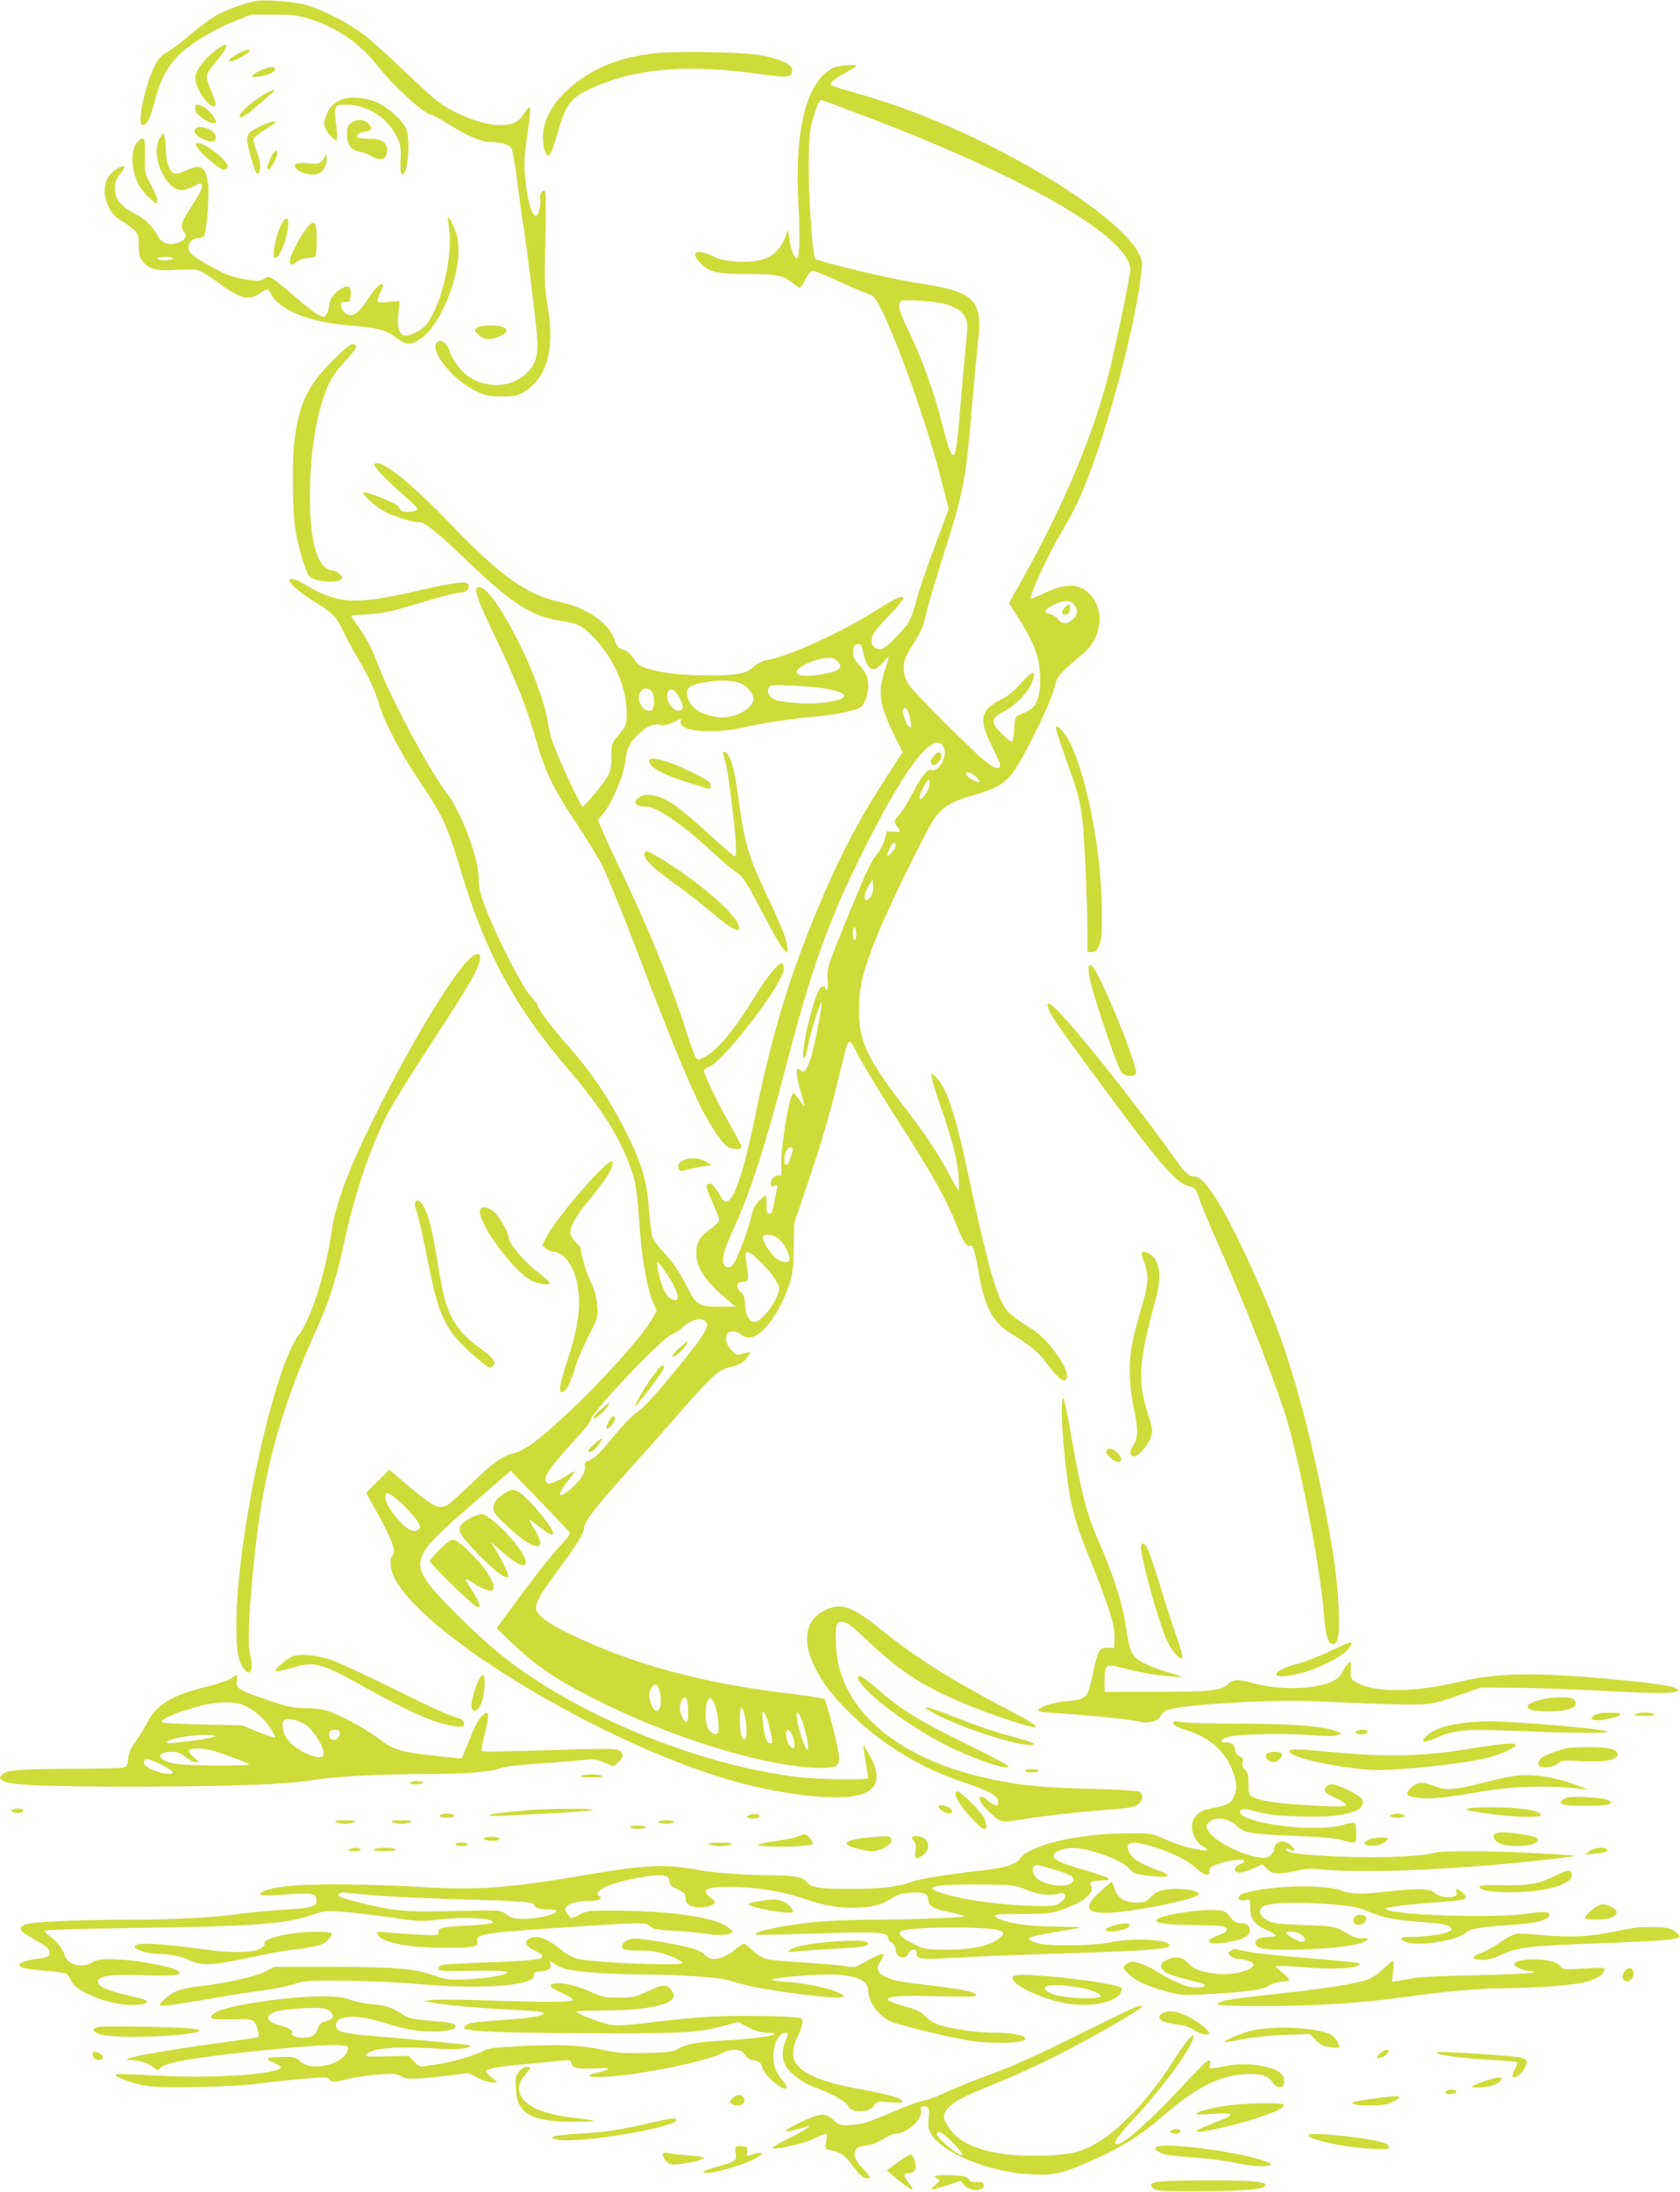 <?xml version="1.0" standalone="no"?>
<!DOCTYPE svg PUBLIC "-//W3C//DTD SVG 20010904//EN"
 "http://www.w3.org/TR/2001/REC-SVG-20010904/DTD/svg10.dtd">
<svg version="1.0" xmlns="http://www.w3.org/2000/svg"
 width="981pt" height="1280pt" viewBox="0 0 981 1280"
 preserveAspectRatio="xMidYMid meet">
<g transform="translate(0,1280) scale(0.1,-0.1)"
fill="#cddc39" stroke="none">
<path d="M1490 12794 c-49 -10 -154 -46 -199 -69 -52 -26 -118 -74 -214 -155
-36 -31 -83 -65 -104 -76 -22 -11 -47 -37 -60 -59 -62 -111 -118 -365 -80
-365 26 0 44 38 72 145 30 114 62 178 123 247 62 68 195 153 325 207 l112 46
130 0 c108 0 142 -4 205 -23 170 -54 296 -140 405 -277 100 -125 276 -285 314
-285 6 0 54 -27 108 -60 107 -66 187 -100 236 -100 63 0 108 -13 122 -34 8
-12 23 -97 35 -191 11 -93 27 -208 35 -255 17 -101 72 -542 81 -655 8 -97 -5
-152 -48 -201 -84 -95 -236 -110 -352 -33 -44 30 -97 100 -111 149 -17 58 -69
81 -81 36 -15 -63 114 -212 233 -269 60 -28 78 -32 154 -32 78 0 90 3 134 30
132 82 177 257 131 510 -16 88 -17 133 -11 376 4 174 3 279 -3 283 -17 10 -35
-22 -28 -50 7 -27 -10 -94 -24 -94 -27 0 -55 103 -65 245 -6 69 -2 123 15 232
12 79 18 148 15 154 -5 6 -17 -6 -32 -30 -32 -54 -67 -71 -146 -71 -103 0
-269 66 -373 147 -27 22 -117 105 -200 184 -83 80 -182 168 -220 197 -90 68
-240 145 -334 172 -73 21 -245 34 -300 24z"/>
<path d="M1257 12505 c-69 -53 -117 -120 -117 -164 0 -52 72 -161 107 -161 19
0 17 13 -17 97 -34 86 -35 84 42 176 72 87 65 113 -15 52z"/>
<path d="M1374 12478 c-36 -24 -44 -33 -31 -36 17 -4 100 39 112 58 13 21 -33
8 -81 -22z"/>
<path d="M3800 12486 c-53 -8 -116 -19 -140 -26 -272 -69 -490 -273 -490 -457
0 -65 16 -116 34 -110 12 4 23 31 66 177 40 131 73 167 204 224 251 108 543
131 944 76 186 -26 207 -24 207 21 0 33 -66 64 -176 85 -117 22 -520 28 -649
10z"/>
<path d="M4865 12404 c-156 -80 -227 -360 -203 -793 10 -195 8 -313 -8 -318
-16 -5 -36 45 -44 112 -6 47 -9 55 -15 37 -43 -132 -121 -178 -285 -170 -65 3
-99 10 -144 31 -105 49 -141 25 -70 -46 47 -47 96 -57 277 -57 161 0 199 -8
252 -50 21 -17 42 -30 46 -30 5 0 19 21 31 48 13 26 31 48 40 50 9 2 72 -22
140 -54 68 -31 145 -65 173 -74 47 -16 52 -21 88 -91 98 -193 270 -677 351
-992 l46 -178 -79 -212 c-44 -117 -89 -248 -101 -292 -40 -146 -49 -164 -124
-241 -52 -54 -78 -74 -97 -74 -32 0 -49 17 -49 50 0 34 18 59 112 157 124 128
89 131 -101 10 -181 -116 -489 -256 -610 -279 -40 -7 -66 -19 -92 -43 -46 -41
-100 -50 -284 -49 -136 1 -244 14 -332 39 -43 13 -58 23 -83 60 -21 30 -41 47
-63 53 -26 7 -34 16 -49 58 -34 98 -164 187 -317 218 -189 39 -354 156 -639
455 -236 246 -412 385 -445 352 -11 -11 64 -90 199 -208 48 -43 56 -54 44 -62
-17 -12 -70 -14 -85 -3 -5 4 -15 15 -20 26 -10 18 -194 91 -204 81 -10 -11 77
-88 130 -115 58 -30 160 -60 201 -60 30 0 109 -65 295 -243 241 -230 361 -307
520 -331 106 -15 133 -29 200 -98 106 -110 181 -267 190 -399 7 -98 2 -118
-47 -174 -39 -45 -40 -48 -40 -121 0 -54 -5 -85 -19 -112 -21 -41 -137 -182
-150 -182 -9 0 -131 262 -168 360 -14 36 -29 94 -34 130 -25 174 -174 516
-308 707 -48 68 -89 98 -108 79 -14 -13 19 -99 107 -282 118 -244 189 -423
240 -604 53 -187 102 -288 233 -484 59 -88 129 -202 156 -255 27 -53 124 -294
217 -536 171 -451 282 -721 355 -867 54 -108 123 -211 154 -232 29 -19 85 -21
85 -3 0 7 -32 68 -71 137 -65 113 -149 288 -149 309 0 5 14 14 30 21 85 35
413 458 435 562 4 17 2 35 -4 41 -17 17 -79 -56 -162 -190 -127 -206 -220
-317 -300 -358 -31 -17 -33 -16 -46 1 -8 11 -30 71 -50 134 -83 267 -225 618
-373 925 -45 94 -97 206 -116 249 l-33 80 29 33 c54 61 126 235 134 324 5 60
25 96 80 147 49 45 81 58 126 49 19 -4 43 1 74 17 42 21 46 22 41 5 -19 -59
181 -79 370 -36 107 25 270 49 410 62 108 9 238 35 263 51 45 29 66 126 42
190 -6 15 -27 45 -46 66 -29 33 -35 46 -32 76 2 29 8 38 25 40 17 3 24 -3 28
-25 28 -134 61 -153 129 -72 31 37 32 30 6 -45 -46 -134 -37 -204 45 -375 l55
-114 -89 -137 c-164 -251 -277 -467 -407 -778 -164 -394 -265 -725 -363 -1203
-72 -346 -123 -498 -171 -507 -9 -1 -25 17 -40 45 -29 54 -54 73 -71 56 -8 -8
-1 -34 30 -101 22 -49 41 -96 41 -105 0 -10 -22 -33 -49 -52 -65 -47 -85 -79
-85 -140 -1 -86 51 -165 179 -273 l50 -42 -96 0 c-118 0 -134 10 -186 114 -45
90 -85 148 -144 211 -27 28 -53 64 -59 80 -6 17 -15 86 -20 155 -12 176 -42
276 -139 469 -94 186 -198 340 -336 496 -87 98 -175 215 -175 231 0 8 -18 33
-40 56 -47 51 -185 316 -255 492 -40 101 -48 130 -50 200 -4 131 -101 384
-191 502 -95 123 -318 539 -390 726 -46 118 -66 158 -120 236 -24 35 -44 64
-44 66 0 2 44 6 97 9 73 4 130 14 223 42 196 59 293 85 321 85 31 0 54 23 45
46 -9 24 -75 15 -321 -41 -354 -80 -449 -72 -655 54 -37 22 -70 28 -70 11 0
-18 75 -81 150 -126 102 -62 126 -87 165 -172 19 -40 57 -110 85 -157 61 -101
101 -189 125 -270 28 -99 123 -281 232 -443 145 -215 160 -249 253 -556 138
-455 309 -768 615 -1126 173 -203 272 -350 339 -508 52 -121 67 -188 76 -352
14 -227 45 -415 83 -504 l21 -49 -22 -41 c-76 -142 -485 -572 -697 -731 -33
-25 -78 -50 -100 -56 -82 -22 -132 -56 -255 -175 -69 -67 -135 -126 -147 -133
-53 -27 -84 -11 -249 130 l-91 77 -67 -67 -68 -68 57 -103 c98 -175 123 -248
94 -266 -7 -4 -10 -27 -7 -58 26 -316 1272 -1079 2090 -1280 264 -65 539 -89
647 -57 107 31 128 104 64 222 -20 38 -39 67 -40 65 -2 -2 3 -44 11 -92 9 -49
16 -92 16 -96 0 -14 -301 -9 -420 6 -602 76 -1330 382 -1755 738 -131 109
-356 334 -398 398 -48 72 -54 106 -30 161 27 59 81 114 316 318 l199 173 171
-177 c95 -98 174 -182 175 -187 2 -5 -18 -32 -45 -61 -62 -66 -172 -206 -291
-369 l-92 -126 67 -65 c162 -155 265 -226 505 -348 448 -227 990 -394 1301
-402 109 -2 127 6 127 62 0 41 -73 328 -86 340 -5 5 -94 18 -199 31 -506 59
-920 171 -1286 348 -132 63 -199 114 -199 151 0 39 26 84 120 211 111 148 160
227 160 256 0 36 67 123 236 311 89 98 236 264 326 368 176 202 229 251 287
261 50 9 85 29 105 58 9 14 16 27 16 29 0 2 -18 -1 -41 -7 -39 -10 -42 -9 -70
22 -32 35 -38 82 -15 101 17 14 60 5 77 -15 6 -8 28 -14 47 -14 70 0 178 147
233 315 18 57 22 96 24 210 l2 140 86 255 c87 260 126 396 192 669 42 171 39
169 90 70 35 -68 144 -247 287 -469 155 -243 237 -391 289 -523 43 -108 63
-139 84 -131 17 7 29 -33 50 -156 32 -196 80 -288 179 -351 133 -83 167 -112
221 -184 71 -97 115 -122 115 -67 0 62 -117 217 -205 272 -106 67 -135 90
-159 128 -54 86 -106 275 -210 765 -77 363 -129 519 -192 578 l-24 22 0 -21
c0 -12 19 -75 41 -139 76 -218 110 -344 116 -435 3 -49 3 -88 0 -88 -3 0 -28
42 -55 94 -60 115 -148 246 -259 389 -220 284 -268 387 -267 572 1 133 21 220
101 420 71 180 300 646 347 707 47 61 98 90 216 123 125 35 186 69 231 129 72
95 238 439 254 528 7 37 41 73 158 170 118 98 131 274 27 362 -61 50 -139 48
-250 -7 -40 -20 -77 -34 -81 -31 -13 8 107 266 180 388 73 122 113 207 169
356 123 331 260 858 293 1130 12 91 11 97 -11 140 -98 192 -609 529 -1147 758
-168 72 -325 127 -499 177 -72 20 -137 41 -144 45 -20 13 0 33 76 75 35 20 64
38 64 40 0 12 -108 3 -135 -11z m195 -286 c937 -356 1540 -706 1540 -894 0
-34 -82 -429 -121 -589 -92 -365 -257 -763 -501 -1203 l-86 -154 70 -111 c85
-138 112 -220 112 -337 0 -106 -24 -162 -82 -187 -20 -8 -44 -19 -52 -23 -11
-5 -16 -27 -18 -79 -2 -48 -7 -71 -15 -71 -7 0 -35 22 -61 49 -63 64 -59 89
17 127 65 33 140 111 163 170 28 74 5 72 -64 -5 -42 -47 -79 -78 -116 -95 -30
-14 -66 -40 -81 -58 -38 -45 -31 -99 28 -218 26 -51 47 -98 47 -106 0 -26 -22
-25 -63 2 -61 40 -445 422 -474 472 -37 63 -35 128 7 195 66 104 82 139 96
207 8 38 51 182 94 320 129 407 137 446 175 890 14 162 30 331 35 375 31 253
-16 301 -338 350 -169 25 -572 121 -611 144 -17 11 -44 421 -38 601 3 136 7
166 32 243 26 78 31 87 49 81 12 -4 127 -47 256 -96z m460 -1094 c68 -20 104
-45 120 -85 11 -26 11 -59 -4 -198 -9 -91 -23 -247 -31 -346 -25 -319 -38
-328 -104 -69 -51 199 -119 385 -210 573 -45 92 -52 136 -23 145 30 9 195 -4
252 -20z m754 -1756 c22 -32 20 -55 -9 -83 -31 -32 -62 -32 -86 -1 -11 14 -33
27 -50 31 -39 9 -33 24 21 52 56 30 104 30 124 1z m-1383 -329 c38 -38 7 -61
-106 -79 -84 -13 -138 -6 -133 18 6 31 119 80 191 81 15 1 36 -8 48 -20z
m-558 -133 c36 -18 67 -59 67 -90 0 -30 -51 -76 -103 -91 -64 -19 -100 -19
-167 1 -65 19 -106 58 -116 108 -9 51 6 64 97 81 93 17 173 14 222 -9z m482
-26 c148 -26 153 -59 14 -81 -79 -12 -228 -7 -292 11 -44 13 -66 52 -45 78 11
12 33 14 138 8 69 -3 152 -11 185 -16z m-1011 -16 c16 -15 21 -69 10 -98 -17
-44 -84 3 -84 59 0 49 42 71 74 39z m167 -45 c23 -45 20 -69 -9 -69 -40 0 -82
73 -62 110 15 28 44 12 71 -41z m1339 -97 c5 -20 10 -45 10 -56 0 -15 -3 -16
-15 -6 -17 14 -39 86 -30 100 10 17 24 2 35 -38z m205 -201 c12 -56 -40 -133
-80 -117 -20 7 -58 -42 -111 -145 -26 -50 -60 -103 -76 -120 -30 -30 -31 -37
-2 -76 16 -22 15 -22 -26 -20 l-42 2 -12 -46 c-7 -26 -25 -61 -40 -79 -39 -47
-65 -103 -168 -353 -130 -320 -131 -323 -125 -389 3 -32 1 -58 -4 -58 -5 0 -9
5 -9 10 0 6 -7 10 -15 10 -22 0 -48 -66 -84 -210 -29 -116 -41 -225 -22 -204
4 5 14 38 21 74 14 77 69 254 77 247 8 -9 -46 -282 -68 -341 -22 -61 -35 -74
-52 -57 -34 34 -32 -28 4 -143 10 -33 17 -62 15 -63 -2 -2 -15 15 -30 37 -15
22 -31 38 -36 35 -22 -14 -74 -330 -68 -421 3 -57 2 -63 -13 -59 -21 7 -49
-20 -49 -46 0 -16 4 -19 21 -14 20 7 21 4 15 -21 -3 -16 -11 -55 -17 -87 -9
-45 -15 -57 -28 -55 -12 3 -16 15 -15 56 1 29 -1 52 -5 52 -4 0 -22 -15 -40
-34 -24 -24 -36 -50 -46 -97 -15 -70 -83 -248 -104 -273 -21 -25 -50 -20 -57
10 -9 35 8 86 73 229 81 175 180 484 278 863 159 618 261 905 474 1330 218
435 372 648 443 611 9 -5 19 -22 23 -38z m182 -155 c15 -13 25 -27 21 -31 -9
-9 -70 26 -76 43 -6 20 25 13 55 -12z m-281 -84 c-8 -15 -22 -34 -30 -41 -13
-11 -16 -11 -16 3 0 18 25 71 44 95 18 23 20 -22 2 -57z m-186 -320 c0 -10
-11 -29 -25 -42 -29 -27 -31 -23 -11 25 16 37 36 47 36 17z m-145 -298 c-9
-14 -22 -23 -28 -21 -17 6 -10 45 16 86 l22 36 3 -38 c2 -24 -3 -48 -13 -63z
m-85 -220 c0 -19 -4 -34 -10 -34 -5 0 -10 18 -10 41 0 24 4 38 10 34 6 -3 10
-22 10 -41z m-374 -1271 c-19 -80 -46 -104 -46 -42 0 38 16 69 36 69 12 0 15
-6 10 -27z m-82 -504 c30 -24 66 -88 66 -119 0 -26 -32 -27 -75 0 -33 21 -90
113 -80 130 11 17 61 11 89 -11z m-131 -111 c76 -69 137 -150 137 -182 0 -58
-101 -196 -143 -196 -34 1 -57 46 -57 111 0 30 -7 47 -26 66 -31 31 -23 58 16
58 31 1 34 14 21 91 -17 94 -6 104 52 52z m-557 -45 c98 -126 133 -230 67
-200 -32 14 -60 69 -77 152 -14 68 -12 77 10 48z m268 -335 c16 -26 -8 -67
-133 -223 -149 -185 -236 -281 -282 -310 -20 -13 -73 -68 -117 -122 -93 -114
-117 -138 -155 -152 -22 -9 -27 -16 -22 -31 3 -10 -1 -33 -10 -50 -29 -56
-135 -146 -135 -114 0 12 25 51 58 92 40 48 37 52 -16 17 -20 -13 -53 -31 -74
-39 -31 -13 -38 -13 -48 -1 -22 26 21 89 175 256 47 50 85 99 85 109 0 39 408
470 470 496 19 8 46 26 60 38 58 54 122 69 144 34z m-1782 -1055 c84 -80 121
-132 107 -149 -23 -28 -59 -15 -110 37 -53 54 -89 115 -89 149 0 34 29 23 92
-37z m1514 -1119 c13 -87 -23 -129 -52 -59 -18 45 -18 75 2 103 22 31 41 14
50 -44z m162 -84 c4 -75 -9 -96 -32 -52 -19 36 -21 75 -5 103 19 36 34 15 37
-51z m160 13 c17 -58 24 -136 13 -152 -15 -22 -57 10 -65 50 -15 79 1 172 28
150 7 -6 18 -28 24 -48z m171 -53 c20 -95 9 -172 -18 -121 -13 24 -15 171 -2
171 5 0 14 -23 20 -50z m145 -71 c19 -83 20 -89 2 -89 -19 0 -36 52 -42 130
-5 59 -4 63 10 46 8 -10 22 -49 30 -87z m196 24 c26 -85 37 -159 22 -149 -13
8 -49 116 -58 174 -10 67 12 51 36 -25z m-65 -63 c18 -36 20 -83 3 -78 -18 6
-38 48 -38 81 0 35 16 35 35 -3z"/>
<path d="M6217 9252 c-24 -26 -21 -44 6 -40 16 2 23 11 25 31 4 31 -8 35 -31
9z"/>
<path d="M5451 8384 c-22 -28 -23 -45 -3 -51 16 -6 54 35 50 54 -5 27 -25 26
-47 -3z"/>
<path d="M3967 4929 c-26 -22 -44 -45 -41 -51 7 -10 68 44 85 75 13 24 10 22
-44 -24z"/>
<path d="M3862 4823 c-16 -6 -92 -113 -132 -188 -31 -58 -31 -59 -5 -30 39 44
131 167 145 193 13 26 11 32 -8 25z"/>
<path d="M3507 4569 c-26 -22 -44 -45 -41 -51 7 -10 68 44 85 75 13 24 10 22
-44 -24z"/>
<path d="M3555 4500 c-22 -43 -18 -57 10 -30 25 23 34 60 15 60 -5 0 -16 -13
-25 -30z"/>
<path d="M3465 4363 c-25 -22 -35 -38 -27 -41 15 -5 36 11 63 50 28 39 12 35
-36 -9z"/>
<path d="M1535 12394 c-22 -8 -47 -22 -55 -31 -14 -14 -11 -15 32 -10 51 5
103 32 93 47 -8 13 -22 12 -70 -6z"/>
<path d="M1534 12244 c-66 -39 -134 -101 -134 -121 0 -21 34 0 115 70 39 33
74 64 79 69 5 4 7 10 5 13 -3 3 -32 -11 -65 -31z"/>
<path d="M1985 12215 c-46 -25 -63 -44 -81 -91 -14 -36 -14 -49 -4 -73 14 -34
57 -77 67 -68 3 4 2 44 -4 89 -15 114 -10 121 75 116 116 -6 227 -80 277 -183
24 -48 27 -64 24 -136 -3 -56 0 -83 8 -86 36 -12 53 213 21 273 -27 49 -96
111 -156 141 -71 35 -180 43 -227 18z"/>
<path d="M1140 12165 c0 -18 12 -34 42 -55 41 -30 78 -39 78 -19 0 20 -41 69
-70 84 -40 21 -50 19 -50 -10z"/>
<path d="M2049 12081 c-19 -15 -24 -28 -23 -65 1 -60 23 -92 71 -101 21 -3 53
-15 71 -26 57 -33 92 -20 92 33 0 48 -31 68 -104 68 -36 0 -67 4 -70 9 -8 13
15 29 48 33 37 4 43 21 17 47 -26 26 -72 27 -102 2z"/>
<path d="M1513 12059 c-77 -37 -82 -51 -55 -151 31 -112 41 -135 52 -118 15
24 12 66 -10 122 -11 29 -20 61 -20 71 0 11 24 33 65 58 36 23 65 43 65 45 0
12 -42 0 -97 -27z"/>
<path d="M1142 12048 c-17 -17 1 -42 47 -62 46 -21 71 -16 71 14 0 39 -90 76
-118 48z"/>
<path d="M935 11996 c-61 -92 28 -306 126 -306 17 0 48 10 69 22 71 42 67 1
-15 -122 -57 -86 -64 -112 -40 -144 20 -27 3 -53 -44 -66 -51 -13 -87 0 -109
41 -31 57 -74 100 -131 129 -71 36 -110 77 -118 123 -7 48 1 79 33 117 15 17
23 34 20 38 -13 13 -79 -33 -98 -68 -42 -79 -3 -201 80 -249 25 -14 58 -38 74
-53 25 -24 28 -33 28 -91 0 -55 4 -70 25 -96 38 -44 82 -55 194 -47 54 4 111
2 130 -3 18 -6 67 -36 108 -66 129 -98 184 -113 247 -70 47 32 52 31 70 -4 48
-92 222 -162 451 -181 172 -15 218 -26 270 -66 63 -48 86 -51 139 -20 135 79
264 419 227 596 -10 50 -47 128 -56 119 -1 -2 2 -31 7 -64 20 -111 -21 -342
-83 -475 -35 -76 -60 -105 -111 -131 -83 -43 -113 -12 -102 107 l7 77 -61 -6
c-35 -4 -64 -3 -67 3 -3 5 4 28 15 51 12 22 19 44 15 47 -12 12 -40 -15 -83
-79 -50 -75 -76 -99 -108 -99 -24 0 -54 33 -54 62 0 12 7 16 28 15 25 -2 27 1
30 41 4 53 -14 62 -63 32 -39 -24 -65 -65 -65 -103 0 -13 -6 -32 -14 -42 -13
-19 -16 -19 -48 -3 -18 8 -78 55 -133 103 -55 48 -113 95 -129 105 -27 17 -31
17 -54 2 -21 -14 -34 -14 -104 -4 -45 6 -103 23 -132 37 -90 45 -170 92 -188
111 -37 37 -12 94 42 94 17 0 30 7 34 17 13 32 28 238 22 290 -13 109 -40 129
-124 90 -29 -14 -62 -23 -72 -20 -28 7 -50 63 -51 130 -1 32 -4 69 -8 83 l-7
25 -19 -29z m75 -706 c0 -5 -20 -10 -45 -10 -25 0 -45 5 -45 10 0 6 20 10 45
10 25 0 45 -4 45 -10z"/>
<path d="M801 11969 c-40 -43 -36 -160 8 -248 11 -20 39 -55 63 -76 40 -37 43
-38 46 -18 2 13 -14 53 -35 90 -38 68 -38 69 -36 171 2 111 -5 124 -46 81z"/>
<path d="M1144 11959 c-11 -18 131 -149 160 -149 15 0 26 6 26 14 0 46 -166
167 -186 135z"/>
<path d="M1580 11878 c-21 -46 -25 -68 -12 -68 11 0 52 74 52 94 0 30 -21 16
-40 -26z"/>
<path d="M1902 11898 c-1 -10 -11 -27 -22 -38 -17 -17 -28 -18 -83 -13 -73 6
-92 -6 -60 -38 22 -22 80 -35 117 -25 32 8 58 57 53 99 -2 18 -5 24 -5 15z"/>
<path d="M1656 11511 c-21 -23 -52 -119 -57 -175 -10 -105 61 0 80 119 10 67
3 85 -23 56z"/>
<path d="M1772 11442 c-52 -81 -86 -157 -78 -177 5 -15 9 -14 38 6 19 14 46
23 67 23 20 0 39 4 43 10 9 13 10 158 2 180 -11 30 -34 16 -72 -42z"/>
<path d="M2785 10886 c-18 -13 -18 -14 8 -40 30 -30 69 -34 121 -12 44 18 54
35 31 53 -25 17 -135 17 -160 -1z"/>
<path d="M1936 10688 c-141 -144 -187 -240 -216 -453 -15 -115 -13 -412 5
-527 15 -100 56 -239 80 -272 26 -34 172 -45 192 -14 9 15 -34 48 -61 48 -13
0 -32 10 -44 23 -56 59 -82 191 -82 412 0 184 18 345 54 488 37 145 70 211
148 294 71 75 83 103 46 103 -14 0 -56 -35 -122 -102z"/>
<path d="M6176 8509 c9 -29 34 -102 56 -163 58 -161 66 -191 83 -291 15 -85
34 -489 35 -712 l0 -103 26 0 c19 0 29 8 42 38 14 30 17 67 16 207 -2 399
-119 927 -232 1048 -37 39 -43 34 -26 -24z"/>
<path d="M4224 8393 c19 -66 28 -116 45 -253 28 -217 36 -340 23 -340 -5 0
-53 39 -106 88 -192 173 -240 212 -299 242 -67 33 -121 38 -155 14 -41 -28
-23 -54 38 -54 65 0 211 -100 396 -271 60 -55 121 -107 135 -114 33 -18 60
-60 149 -230 119 -228 160 -284 147 -197 -8 49 -42 131 -132 322 -90 190 -119
287 -146 489 -22 170 -42 264 -65 299 -17 26 -38 30 -30 5z"/>
<path d="M3790 8357 c0 -37 81 -81 230 -127 58 -18 111 -35 118 -37 7 -3 12 3
12 15 0 25 -9 32 -98 77 -143 72 -262 104 -262 72z"/>
<path d="M3765 7820 c-18 -29 42 -87 205 -202 36 -25 117 -89 180 -142 136
-114 185 -136 160 -72 -27 73 -251 262 -454 384 -75 45 -81 47 -91 32z"/>
<path d="M2730 7189 c-99 -102 -311 -452 -500 -824 -190 -377 -268 -578 -295
-762 -37 -249 -117 -501 -191 -599 -149 -195 -364 -1195 -364 -1693 0 -149 11
-215 44 -255 41 -53 59 -7 35 90 -23 88 23 629 77 924 60 325 152 611 309 960
81 180 115 288 170 538 61 276 142 515 242 717 25 50 120 205 211 345 235 362
281 436 314 506 45 97 18 125 -52 53z"/>
<path d="M6356 7153 c-3 -11 3 -55 15 -98 36 -142 159 -499 178 -518 23 -23
70 -27 84 -6 18 29 -210 589 -256 628 -13 10 -16 9 -21 -6z"/>
<path d="M6121 6913 c18 -48 48 -91 288 -418 355 -483 461 -607 530 -621 39
-8 45 -16 69 -89 12 -34 53 -133 92 -220 151 -339 299 -710 397 -1000 81 -240
212 -905 233 -1185 11 -136 24 -180 55 -180 29 0 37 50 32 200 -6 165 -31 348
-88 633 -104 519 -215 900 -363 1235 -193 439 -324 662 -391 662 -33 0 -56 22
-119 111 -196 277 -541 713 -675 852 -52 54 -76 62 -60 20z"/>
<path d="M3993 6026 c-21 -10 -33 -22 -33 -35 0 -29 15 -34 57 -20 20 6 59 14
87 18 l51 7 -27 18 c-37 24 -96 29 -135 12z"/>
<path d="M3482 5943 c-111 -115 -259 -301 -289 -362 l-27 -54 23 -18 c13 -11
32 -19 43 -19 57 0 116 -76 137 -178 27 -127 9 -263 -59 -467 -39 -117 -49
-175 -30 -175 22 0 48 46 73 127 14 49 51 138 82 198 56 109 57 111 52 180 -3
52 -14 89 -40 145 -27 57 -57 161 -57 195 0 1 -13 16 -30 33 -16 18 -30 42
-30 54 1 40 35 101 104 183 81 97 132 172 141 208 12 46 -13 32 -93 -50z"/>
<path d="M2424 5777 c-3 -8 0 -26 6 -42 12 -33 37 -141 79 -351 60 -298 102
-372 307 -541 41 -33 46 -35 61 -20 15 14 15 18 0 41 -10 14 -43 43 -75 65
-85 57 -145 129 -181 214 -28 69 -39 120 -76 347 -9 52 -25 130 -36 173 -27
98 -69 155 -85 114z"/>
<path d="M2804 5736 c-24 -62 191 -360 299 -414 45 -22 107 -30 107 -12 0 5
-36 36 -79 69 -73 56 -161 162 -161 195 0 25 -49 113 -79 144 -34 33 -78 43
-87 18z"/>
<path d="M6667 5484 c-3 -3 3 -28 14 -55 26 -66 24 -130 -6 -230 -62 -209 -78
-290 -78 -404 1 -73 8 -143 22 -209 27 -124 27 -182 1 -221 -24 -37 -25 -61
-4 -69 23 -9 90 64 105 114 11 36 9 50 -15 125 -66 202 -59 304 44 684 34 128
23 217 -32 255 -24 17 -41 20 -51 10z"/>
<path d="M6200 4555 c0 -109 23 -347 44 -471 20 -115 53 -224 107 -355 128
-316 162 -424 157 -506 l-3 -48 -37 3 c-47 4 -58 -15 -87 -153 -32 -147 -33
-148 -161 -160 -71 -7 -151 -33 -157 -51 -3 -8 31 -14 104 -18 206 -13 433
-36 477 -48 59 -16 116 -2 133 32 6 13 22 28 35 33 49 19 223 37 468 48 209
10 310 10 555 -2 165 -8 352 -13 415 -13 110 2 121 4 255 50 l140 49 205 -1
c113 0 348 -9 523 -18 300 -17 427 -16 427 4 0 20 -117 40 -385 64 -450 42
-671 38 -885 -13 -270 -65 -506 -67 -611 -5 -33 20 -34 23 -31 74 3 48 1 52
-13 40 -9 -8 -25 -31 -36 -53 -14 -27 -33 -44 -63 -57 -102 -46 -311 -50 -453
-10 -95 26 -121 25 -154 -6 -38 -36 -108 -44 -436 -44 l-283 0 0 69 c0 95 5
98 122 67 51 -14 129 -30 173 -35 174 -22 194 -19 74 14 -40 11 -100 34 -133
50 -77 38 -90 64 -111 215 -18 129 -78 317 -164 510 -64 145 -100 284 -151
580 -22 129 -45 239 -50 244 -7 7 -10 -21 -10 -79z"/>
<path d="M6460 4320 c0 -20 56 -63 74 -57 20 7 17 27 -8 52 -31 31 -66 34 -66
5z"/>
<path d="M2928 4067 c-33 -25 -44 -41 -46 -66 -3 -30 4 -41 77 -110 86 -83
157 -128 185 -118 21 8 15 33 -25 100 -16 26 -29 50 -29 53 0 3 26 -15 58 -40
55 -44 82 -56 82 -38 0 20 -69 114 -133 179 -83 86 -103 90 -169 40z"/>
<path d="M2773 3948 c-17 -6 -46 -23 -64 -37 -46 -39 -36 -63 81 -184 95 -99
161 -149 177 -134 7 8 -27 81 -73 157 l-28 45 53 -45 c76 -65 113 -90 133 -90
46 0 1 86 -100 192 -62 65 -127 113 -144 107 -2 -1 -17 -6 -35 -11z"/>
<path d="M2567 3752 c-31 -32 -57 -62 -57 -68 0 -14 238 -247 268 -263 43 -23
26 22 -56 147 -12 19 -3 16 51 -18 112 -71 143 -40 71 69 -49 74 -171 191
-198 191 -13 0 -44 -23 -79 -58z"/>
<path d="M6663 3774 c-12 -33 102 -452 154 -560 27 -58 77 -112 87 -95 4 6
-12 64 -35 128 -23 65 -63 189 -89 275 -58 188 -78 244 -96 259 -11 9 -15 7
-21 -7z"/>
<path d="M4825 3401 c-120 -54 -145 -171 -71 -328 48 -100 103 -172 216 -283
180 -177 417 -320 662 -400 133 -43 191 -74 196 -104 7 -36 -14 -38 -51 -7
-38 34 -57 39 -57 15 0 -24 98 -122 130 -129 15 -3 65 1 111 9 105 19 304 42
506 58 124 9 160 16 179 31 28 22 32 62 7 75 -10 5 -132 12 -271 16 -289 7
-395 17 -572 52 -557 111 -908 405 -928 776 -6 118 0 148 31 148 31 0 58 -20
162 -119 186 -178 335 -272 607 -380 153 -61 356 -126 365 -117 10 10 -19 28
-207 127 -303 160 -499 285 -695 443 -165 134 -230 158 -320 117z"/>
<path d="M7760 3155 c-63 -29 -145 -61 -181 -70 -126 -31 -176 -83 -69 -72
111 12 271 77 349 143 28 24 42 54 24 54 -5 0 -60 -25 -123 -55z"/>
<path d="M1714 3130 c-17 -6 -51 -28 -75 -50 -54 -48 -41 -51 81 -15 120 34
158 23 413 -119 243 -135 376 -195 491 -221 72 -16 94 -11 83 20 -4 8 -12 17
-19 19 -64 17 -132 47 -387 173 -162 80 -326 156 -365 170 -80 27 -176 37
-222 23z"/>
<path d="M1350 2999 c-14 -10 -80 -33 -147 -49 -195 -48 -289 -104 -338 -200
-13 -26 -44 -77 -69 -113 -33 -48 -46 -77 -48 -108 -2 -36 -7 -44 -28 -50 -14
-4 -158 -8 -320 -8 -299 -1 -360 -7 -389 -35 -14 -14 -14 -18 0 -31 29 -29
214 -38 779 -38 551 1 871 12 1035 38 127 21 384 35 630 35 247 0 416 13 466
34 23 10 98 19 200 26 90 6 206 15 258 20 87 10 98 9 148 -12 l53 -22 28 21
c37 28 36 63 -3 76 -20 7 -152 6 -408 -3 -208 -7 -381 -10 -384 -6 -4 4 3 44
15 90 33 127 29 161 -15 114 -26 -28 -43 -64 -83 -164 -18 -44 -33 -80 -34
-81 -4 -5 -273 26 -320 37 -68 15 -106 32 -160 74 -66 50 -173 111 -259 148
-61 26 -86 31 -167 33 -83 2 -112 8 -228 48 -170 58 -186 68 -179 113 7 39 2
41 -33 13z m52 -149 c59 -17 129 -71 171 -133 22 -32 37 -60 34 -63 -3 -3 -47
11 -99 32 l-93 39 -232 5 c-127 3 -234 8 -238 12 -16 16 94 64 230 98 79 21
173 25 227 10z m380 -120 c48 -32 108 -127 108 -170 0 -56 -163 11 -216 89
-23 34 -32 90 -17 104 17 18 82 5 125 -23z m201 -42 c7 -21 -12 -48 -34 -48
-22 0 -34 22 -25 45 7 18 53 20 59 3z m-728 -27 c-10 -9 -115 -26 -225 -37
-54 -5 -63 -4 -52 7 6 7 42 18 80 25 79 14 210 18 197 5z m-20 -82 c57 -15
208 -71 220 -81 12 -11 -344 -10 -424 2 -109 15 -133 70 -30 70 39 0 55 -6 82
-30 19 -16 45 -30 58 -30 23 1 22 2 -10 29 -20 16 -31 33 -27 39 9 15 78 15
131 1z m-286 -87 c73 -36 80 -57 17 -49 -54 8 -126 42 -126 61 0 33 23 31 109
-12z"/>
<path d="M2790 2978 c-25 -58 -44 -134 -36 -153 10 -28 37 -15 56 28 21 46 28
167 9 167 -5 0 -19 -19 -29 -42z"/>
<path d="M5010 3007 c0 -64 272 -275 520 -401 111 -57 299 -126 341 -126 24 1
24 1 4 16 -11 9 -123 66 -250 129 -251 123 -367 195 -490 302 -91 79 -125 101
-125 80z"/>
<path d="M9015 2879 c-61 -14 -95 -30 -95 -45 0 -21 45 -29 143 -27 113 2 165
31 125 71 -14 14 -114 14 -173 1z"/>
<path d="M5430 2809 c127 -78 483 -199 583 -199 49 0 20 17 -65 39 -127 34
-230 68 -379 127 -144 57 -201 70 -139 33z"/>
<path d="M9324 2790 c-61 -24 -22 -46 52 -30 71 16 84 20 84 31 0 11 -107 11
-136 -1z"/>
<path d="M9550 2790 c-10 -7 6 -10 55 -10 49 0 65 3 55 10 -8 5 -33 10 -55 10
-22 0 -47 -5 -55 -10z"/>
<path d="M6850 2743 c0 -17 22 -29 94 -52 123 -39 213 -122 255 -236 25 -67
26 -106 5 -150 -17 -37 -42 -49 -129 -64 -75 -13 -115 -51 -115 -109 0 -45 31
-98 65 -114 37 -17 30 -28 -12 -21 -64 8 -145 33 -218 66 -69 32 -72 32 -225
31 -281 -2 -562 -69 -613 -147 -21 -32 -84 -53 -204 -67 -241 -28 -387 -52
-431 -69 -74 -29 -177 -41 -359 -41 -180 0 -229 8 -253 41 -22 29 -77 38 -220
39 -153 0 -335 15 -455 37 -148 27 -277 21 -550 -25 -493 -85 -673 -100 -983
-83 -578 31 -894 21 -972 -28 -31 -20 5 -24 133 -14 155 11 181 7 185 -29 5
-40 -25 -50 -182 -59 -78 -4 -190 -15 -251 -23 -165 -24 -400 -36 -690 -36
-301 -1 -554 -13 -584 -30 -33 -17 -25 -37 27 -66 96 -54 122 -74 122 -94 0
-26 -11 -31 -87 -40 -36 -5 -73 -15 -81 -24 -14 -14 -13 -16 14 -27 16 -6 77
-14 137 -18 59 -4 112 -12 118 -18 5 -5 18 -25 27 -44 33 -66 239 -143 369
-137 38 2 68 8 70 14 5 15 -10 20 -118 44 -105 23 -172 54 -167 78 7 35 72 44
258 38 178 -6 224 -2 217 18 -9 28 -266 76 -407 76 -52 0 -78 -5 -105 -21 -61
-36 -147 -9 -160 51 -7 31 -51 83 -95 112 -14 9 -21 20 -17 24 5 5 246 12 535
16 663 8 876 23 1021 75 67 24 82 25 175 20 55 -4 182 -18 281 -33 162 -24
189 -25 272 -15 168 20 346 11 329 -17 -3 -5 -65 -12 -138 -16 -160 -8 -178
-12 -178 -39 0 -19 -4 -20 -122 -14 -68 4 -149 10 -182 13 -48 6 -58 5 -54 -7
16 -50 168 -82 393 -83 162 -1 200 6 192 34 -12 45 34 53 433 80 529 36 547
36 573 13 18 -17 41 -22 137 -27 63 -4 145 -11 181 -17 90 -14 164 -9 164 11
0 8 -23 27 -51 42 -87 47 -330 79 -614 81 -166 2 -178 0 -224 -22 l-49 -24
-19 22 c-10 13 -18 26 -18 30 1 30 58 50 147 51 50 0 75 12 53 25 -43 27 44
74 197 104 156 32 213 28 213 -15 0 -19 10 -29 45 -45 25 -12 45 -26 46 -33 1
-6 2 -20 3 -31 0 -10 12 -25 26 -33 30 -15 112 -11 135 8 15 12 13 16 -14 37
-64 50 -28 67 133 64 139 -2 282 -25 400 -65 124 -43 196 -56 300 -56 104 1
159 14 220 53 41 26 62 32 118 35 75 5 98 -6 98 -44 0 -33 35 -53 129 -71 45
-9 81 -19 81 -23 0 -8 -335 -20 -556 -20 -82 0 -211 -5 -285 -11 -179 -14
-394 -57 -376 -75 3 -4 158 -1 344 5 352 12 428 9 428 -22 0 -9 10 -24 23 -32
12 -9 22 -26 22 -39 0 -46 57 -65 75 -23 14 30 51 30 47 0 -5 -34 28 -37 247
-24 108 7 405 18 661 26 431 13 570 24 570 45 0 35 -217 46 -352 17 -83 -18
-312 -22 -401 -8 -47 8 -77 25 -65 37 6 5 135 31 268 52 47 8 34 10 -87 11
-78 0 -177 6 -220 12 -121 16 -211 56 -135 61 15 0 88 2 162 2 113 1 146 5
200 24 126 44 193 98 171 140 -9 17 -7 21 12 26 12 3 40 6 61 6 66 0 30 19
-115 61 -144 43 -182 61 -177 87 4 20 58 41 109 41 93 2 294 -71 333 -121 18
-24 33 -31 87 -38 81 -12 139 -12 139 -1 0 5 -28 19 -62 31 -91 33 -146 67
-163 100 -34 66 12 76 147 34 109 -35 193 -77 246 -126 43 -39 79 -47 74 -16
-3 21 14 33 77 52 88 26 168 18 101 -10 -32 -14 -40 -38 -16 -47 17 -7 57 4
109 29 l37 18 28 -27 c33 -32 70 -34 173 -11 43 10 90 14 122 10 199 -22 529
-15 977 20 198 15 519 50 526 57 2 2 -94 9 -214 15 -266 15 -565 16 -612 2
-71 -21 -321 -31 -555 -21 -222 10 -305 21 -305 42 0 6 8 5 21 -1 33 -18 37
-1 5 27 -42 36 -95 20 -96 -29 0 -10 -12 -25 -26 -35 -23 -15 -33 -15 -84 -5
-110 23 -248 100 -276 153 -13 26 -13 30 6 49 35 35 115 24 163 -23 39 -40 86
-48 332 -57 154 -6 246 -14 280 -25 82 -24 85 -23 85 39 0 30 -5 58 -10 61 -6
4 -36 -1 -68 -11 -173 -53 -662 20 -594 88 8 8 36 4 94 -12 63 -17 122 -23
244 -27 262 -9 396 28 368 100 -8 22 -139 87 -175 87 -18 0 -32 -7 -38 -19
-13 -23 -7 -28 67 -65 97 -49 75 -53 -193 -36 -172 11 -254 24 -297 46 -26 14
-28 19 -28 78 0 50 -4 67 -20 81 -13 12 -17 25 -14 44 4 20 0 28 -18 36 -13 6
-24 20 -26 35 -5 33 -17 44 -49 45 -50 0 -36 23 24 36 68 14 354 18 498 5 64
-5 109 -4 125 2 l25 10 -30 12 c-78 30 -240 44 -550 45 -170 0 -331 5 -357 9
-32 6 -48 5 -48 -1z m-691 -861 c103 -30 131 -52 97 -78 -40 -29 -157 -13
-203 29 -31 28 -30 77 1 77 6 0 53 -13 105 -28z m-169 -116 c66 -29 141 -38
193 -23 41 11 49 -19 13 -50 -24 -20 -37 -23 -119 -23 -117 0 -296 16 -411 36
-101 18 -212 50 -221 64 -13 20 84 28 315 25 156 -2 169 -3 230 -29z m-3840
-31 c80 -8 303 -19 495 -25 407 -11 475 -16 475 -35 0 -16 31 -25 88 -25 23 0
42 -4 42 -9 0 -19 -105 -45 -182 -46 -66 0 -81 3 -110 25 -37 28 -19 27 -403
19 -199 -3 -275 5 -457 52 -113 28 -136 38 -118 49 8 6 17 10 20 10 3 -1 70
-7 150 -15z m3678 -206 c39 -13 40 -21 5 -48 -54 -44 -157 -66 -298 -66 -119
0 -135 2 -185 26 -77 37 -109 64 -92 80 25 27 491 32 570 8z"/>
<path d="M8554 2740 c-99 -11 -173 -34 -213 -68 -55 -45 -35 -55 43 -21 111
49 163 54 485 41 331 -14 546 -15 515 -2 -43 17 -568 61 -699 58 -33 0 -92 -4
-131 -8z"/>
<path d="M7921 2691 c-11 -7 -9 -10 8 -16 25 -8 64 3 56 16 -8 11 -46 12 -64
0z"/>
<path d="M8555 2584 c-245 -38 -445 -44 -719 -20 -226 20 -279 24 -293 19 -78
-27 207 -100 462 -118 135 -9 582 39 702 76 80 25 143 55 143 69 0 16 -73 10
-295 -26z"/>
<path d="M9160 2593 c-55 -9 -149 -45 -165 -63 -10 -11 -15 -26 -12 -35 9 -23
79 -20 111 6 25 20 35 21 139 15 134 -8 212 6 212 39 0 30 -55 44 -165 43 -52
0 -106 -3 -120 -5z"/>
<path d="M7394 2555 c-8 -21 14 -45 41 -45 25 0 60 34 50 49 -10 17 -85 14
-91 -4z"/>
<path d="M5985 2460 c-4 -6 12 -10 40 -10 28 0 44 4 40 10 -3 6 -21 10 -40 10
-19 0 -37 -4 -40 -10z"/>
<path d="M3395 2430 c-13 -6 7 -9 60 -9 53 0 73 3 60 9 -11 5 -38 9 -60 9 -22
0 -49 -4 -60 -9z"/>
<path d="M8845 2430 c-33 -5 -114 -22 -180 -39 -169 -44 -217 -48 -285 -22
-76 29 -105 27 -142 -10 -37 -37 -30 -47 43 -58 55 -9 159 1 344 33 205 36
398 42 602 21 l48 -5 -40 15 c-143 57 -283 80 -390 65z"/>
<path d="M2395 2390 c-4 -6 10 -10 34 -10 23 0 41 5 41 10 0 6 -15 10 -34 10
-19 0 -38 -4 -41 -10z"/>
<path d="M5580 2319 c0 -38 137 -199 170 -199 20 0 10 48 -18 86 -34 46 -127
134 -142 134 -5 0 -10 -10 -10 -21z"/>
<path d="M9153 2304 c-12 -3 -27 -12 -33 -19 -20 -24 13 -30 147 -30 82 0 126
4 134 12 10 10 6 15 -17 24 -30 12 -194 21 -231 13z"/>
<path d="M5480 2251 c0 -14 41 -41 62 -41 27 0 22 25 -7 38 -31 14 -55 15 -55
3z"/>
<path d="M8580 2241 l-25 -8 30 -6 c144 -33 421 -49 413 -25 -9 25 -94 40
-243 44 -82 2 -161 0 -175 -5z"/>
<path d="M72 2231 c-10 -6 -7 -10 11 -15 29 -7 60 2 51 15 -7 11 -45 11 -62 0z"/>
<path d="M3085 2230 c-173 -16 -225 -22 -225 -30 0 -7 16 -7 355 11 275 14
332 27 115 27 -91 -1 -201 -4 -245 -8z"/>
<path d="M2572 2201 c-18 -11 27 -20 64 -13 31 6 13 22 -26 22 -14 0 -31 -4
-38 -9z"/>
<path d="M4375 2201 c-18 -8 -18 -10 -3 -16 22 -9 63 -3 63 10 0 13 -35 16
-60 6z"/>
<path d="M8122 2201 c-10 -6 -7 -10 12 -13 37 -7 82 2 64 13 -17 11 -59 11
-76 0z"/>
<path d="M1960 2160 c8 -5 33 -10 55 -10 22 0 47 5 55 10 10 7 -6 10 -55 10
-49 0 -65 -3 -55 -10z"/>
<path d="M2290 2160 c8 -5 33 -10 55 -10 22 0 47 5 55 10 10 7 -6 10 -55 10
-49 0 -65 -3 -55 -10z"/>
<path d="M3845 2160 c3 -5 24 -10 45 -10 21 0 42 5 45 10 4 6 -13 10 -45 10
-32 0 -49 -4 -45 -10z"/>
<path d="M3680 2130 c0 -5 20 -10 45 -10 25 0 45 5 45 10 0 6 -20 10 -45 10
-25 0 -45 -4 -45 -10z"/>
<path d="M8723 2084 c-3 -9 3 -25 16 -37 39 -40 241 -33 241 8 0 16 -14 21
-100 35 -97 15 -149 13 -157 -6z"/>
<path d="M4655 2075 c-16 -7 -70 -18 -120 -25 -122 -16 -140 -29 -45 -32 114
-4 244 2 254 13 11 10 -30 60 -48 58 -6 0 -24 -7 -41 -14z"/>
<path d="M2840 2071 c-22 -6 -23 -8 -7 -14 27 -10 75 -9 82 3 3 6 0 10 -9 10
-8 0 -20 2 -28 4 -7 2 -24 1 -38 -3z"/>
<path d="M5069 2070 c-88 -8 -134 -23 -124 -40 9 -14 104 -40 148 -40 43 0
101 30 111 57 7 18 -10 33 -34 31 -8 0 -54 -4 -101 -8z"/>
<path d="M5326 2071 c-3 -5 1 -15 10 -22 12 -10 14 -23 9 -56 -7 -50 6 -56 49
-22 33 26 35 71 4 93 -25 17 -64 21 -72 7z"/>
<path d="M7991 2057 c-34 -17 -31 -32 8 -35 36 -4 84 12 102 34 10 12 3 14
-37 14 -27 0 -60 -6 -73 -13z"/>
<path d="M2660 2030 c0 -5 16 -10 35 -10 19 0 35 5 35 10 0 6 -16 10 -35 10
-19 0 -35 -4 -35 -10z"/>
<path d="M4140 2030 c8 -5 38 -10 65 -10 28 0 57 5 65 10 10 7 -10 10 -65 10
-55 0 -75 -3 -65 -10z"/>
<path d="M2040 2000 c-11 -7 -3 -10 28 -10 26 0 41 4 37 10 -8 13 -45 13 -65
0z"/>
<path d="M2185 2000 c-4 -6 18 -10 59 -10 37 0 66 4 66 10 0 6 -26 10 -59 10
-33 0 -63 -4 -66 -10z"/>
<path d="M9279 1989 l-24 -20 53 6 c63 7 84 14 76 26 -10 17 -81 10 -105 -12z"/>
<path d="M9088 1850 c-91 -47 -159 -61 -283 -59 -139 3 -165 1 -165 -10 0 -19
67 -31 175 -31 210 0 371 46 363 104 -4 30 -26 29 -90 -4z"/>
<path d="M6422 1752 c-95 -88 -84 -122 39 -122 135 0 539 82 539 109 0 28
-146 42 -221 21 -20 -6 -48 -24 -62 -40 -24 -26 -34 -30 -80 -30 -70 0 -112
26 -128 80 -7 22 -15 40 -19 40 -4 0 -35 -26 -68 -58z"/>
<path d="M7488 1780 c-121 -10 -222 -28 -244 -45 -25 -18 -8 -38 27 -31 29 5
29 5 29 -40 0 -68 21 -99 90 -131 33 -15 60 -31 60 -35 0 -5 -18 -8 -41 -8
-72 0 -104 -35 -56 -62 49 -28 490 -10 593 25 49 16 55 34 9 29 -25 -3 -47 3
-82 24 -77 46 -80 47 -263 53 -149 6 -181 10 -209 26 -48 28 -58 60 -25 82 35
23 188 28 383 14 125 -9 165 -16 215 -37 97 -40 152 -53 286 -64 164 -13 197
-19 210 -35 9 -10 7 -16 -7 -23 -30 -17 -132 -32 -210 -32 -78 0 -92 -10 -43
-30 68 -28 297 7 349 54 25 23 94 35 259 45 152 10 220 27 229 57 7 22 -31 24
-141 8 -180 -27 -777 -7 -810 27 -6 6 -6 9 0 9 5 0 36 4 69 10 33 5 125 14
205 20 156 11 190 17 190 32 0 11 -40 47 -53 48 -5 0 -6 -9 -2 -20 5 -15 0
-21 -20 -26 -34 -8 -84 2 -107 23 -27 25 -101 27 -271 8 -165 -18 -218 -17
-282 8 -51 19 -211 28 -337 17z m110 -276 c26 -18 29 -44 6 -44 -20 0 -94 41
-94 52 0 14 65 9 88 -8z"/>
<path d="M4433 1698 c-35 -5 -63 -13 -63 -18 0 -11 127 -40 203 -47 31 -3 57
-3 57 1 0 21 -26 49 -55 62 -38 16 -52 16 -142 2z"/>
<path d="M9325 1668 c-32 -18 -75 -60 -69 -70 3 -4 35 -8 72 -8 101 0 147 41
82 75 -34 18 -57 19 -85 3z"/>
<path d="M6935 1636 c-105 -15 -172 -32 -180 -46 -13 -20 51 -30 203 -31 86
-1 168 -4 182 -8 37 -10 30 -32 -14 -47 -90 -32 -89 -59 2 -51 93 8 166 36
170 65 5 33 -15 52 -53 52 -26 0 -39 8 -63 37 -28 35 -33 37 -93 39 -35 2
-104 -3 -154 -10z"/>
<path d="M7910 1605 c-17 -21 -5 -45 23 -45 29 0 52 24 43 45 -7 19 -50 19
-66 0z"/>
<path d="M6497 1554 c-62 -19 -53 -39 14 -31 55 7 92 23 84 38 -8 13 -41 10
-98 -7z"/>
<path d="M9550 1544 c-14 -3 -88 -16 -165 -31 -143 -26 -228 -27 -453 -7 -82
8 -96 3 -178 -52 -37 -26 -86 -53 -108 -59 -59 -18 -54 -40 9 -40 35 1 71 10
119 33 86 40 155 49 511 62 553 22 560 23 492 74 -23 17 -44 21 -115 23 -48 0
-98 -1 -112 -3z"/>
<path d="M1705 1510 c-105 -16 -172 -41 -160 -61 3 -4 -6 -16 -21 -26 -42 -27
-182 -29 -349 -4 -165 24 -331 37 -370 27 -60 -15 34 -56 129 -56 60 0 136
-17 182 -41 25 -12 59 -19 95 -19 53 0 94 7 339 58 52 11 139 25 193 31 54 6
113 17 131 25 35 14 69 53 60 68 -6 10 -159 9 -229 -2z"/>
<path d="M3085 1476 c-26 -19 -13 -42 40 -68 93 -45 49 -56 -275 -67 -140 -5
-263 -12 -272 -16 -10 -4 -18 -14 -18 -22 0 -13 28 -14 198 -11 116 2 199 -1
202 -6 9 -17 -92 -36 -220 -43 -117 -5 -130 -4 -200 20 -124 43 -224 51 -596
52 l-341 0 -54 -28 c-60 -30 -240 -70 -386 -86 -51 -5 -112 -19 -135 -29 -42
-19 -111 -81 -92 -83 29 -3 100 6 271 36 106 19 250 42 320 51 70 9 155 26
188 37 55 20 78 22 295 21 132 -1 318 -10 425 -19 376 -35 694 -11 683 52 -2
14 5 19 37 21 49 4 68 18 59 45 -6 20 -6 20 22 0 16 -12 48 -26 72 -32 59 -16
269 -30 457 -31 174 0 419 -16 475 -30 19 -5 60 -16 90 -25 136 -39 574 -95
593 -76 24 24 -177 78 -326 88 -54 3 -94 9 -90 13 12 11 224 30 326 30 158 0
237 -31 237 -93 1 -71 61 -152 138 -184 56 -23 382 -101 472 -112 92 -12 241
-13 279 -2 76 21 -10 51 -146 51 -101 0 -257 22 -329 45 -28 10 -63 31 -80 50
-22 24 -50 39 -90 50 -90 25 -129 40 -129 50 0 19 84 24 298 18 150 -4 217 -3
217 4 0 23 -75 37 -380 73 -104 12 -172 37 -190 69 -9 18 -7 28 9 55 12 18 21
37 21 41 0 13 -48 -5 -108 -41 -59 -34 -61 -35 -119 -25 -32 6 -139 15 -238
21 -99 5 -198 15 -220 21 -22 6 -58 28 -80 50 -23 21 -45 39 -51 39 -5 0 -26
-14 -46 -30 -76 -63 -149 -77 -183 -35 -15 18 -42 30 -102 45 -92 23 -261 50
-309 50 -40 0 -80 -30 -71 -53 5 -14 22 -17 99 -17 73 0 108 -6 162 -25 38
-13 77 -31 85 -40 14 -13 3 -15 -109 -15 -169 0 -441 17 -497 32 -27 6 -68 29
-101 56 -84 68 -146 88 -187 58z"/>
<path d="M4830 1459 c-121 -11 -192 -26 -216 -45 -17 -14 -14 -15 36 -9 30 3
130 10 221 15 163 9 199 15 199 30 0 20 -79 23 -240 9z"/>
<path d="M7187 1409 c-18 -10 -18 -12 -1 -30 10 -11 30 -19 50 -19 34 0 84
-18 84 -30 0 -35 -118 -66 -214 -56 -88 9 -135 26 -169 63 -35 37 -67 42 -122
19 -46 -19 -47 -49 -3 -76 18 -11 74 -29 126 -41 51 -12 95 -25 97 -29 9 -15
-53 -21 -96 -10 -48 13 -143 59 -200 97 -20 13 -59 31 -85 39 -42 12 -50 12
-71 -1 -29 -20 -29 -26 4 -60 39 -38 107 -71 213 -101 81 -23 103 -26 203 -21
241 11 370 26 401 49 17 12 51 23 78 26 26 2 48 7 48 10 0 4 -19 23 -42 44
l-43 37 45 0 c25 1 97 -4 160 -9 156 -13 313 0 288 25 -3 3 -82 12 -174 20
-338 28 -420 37 -489 51 -38 8 -70 14 -70 14 0 0 -8 -5 -18 -11z"/>
<path d="M8876 1351 c-16 -3 -31 -12 -34 -19 -5 -15 56 -42 95 -42 21 -1 24
-3 13 -9 -8 -5 -154 -11 -325 -15 -170 -3 -332 -10 -360 -16 -27 -5 -70 -12
-94 -16 l-43 -7 7 61 c4 34 4 62 -1 62 -4 0 -30 -22 -59 -49 -37 -35 -68 -54
-106 -66 -81 -24 -266 -52 -536 -80 -133 -14 -261 -31 -283 -38 -90 -26 -41
-32 248 -31 300 1 562 18 817 54 213 31 435 50 569 50 171 0 400 17 471 35 66
17 108 43 113 70 4 16 -4 17 -119 10 -119 -7 -123 -6 -139 15 -25 34 -148 50
-234 31z"/>
<path d="M9485 1287 c-18 -28 -11 -57 15 -57 24 0 42 24 38 52 -4 31 -33 34
-53 5z"/>
<path d="M5928 1264 c-69 -20 89 -114 259 -155 175 -42 363 -1 363 80 0 29
-551 95 -622 75z m417 -79 c33 -9 66 -22 74 -30 12 -12 10 -15 -14 -21 -37 -9
-202 2 -245 17 -19 6 -42 18 -50 26 -13 12 -13 15 0 24 20 14 159 4 235 -16z"/>
<path d="M3222 1214 c-20 -9 -4 -23 64 -54 37 -17 63 -34 59 -40 -8 -12 -193
-13 -535 0 -140 5 -273 5 -295 1 l-40 -7 70 -12 c86 -14 262 -29 455 -38 80
-4 154 -10 165 -14 37 -14 -32 -31 -170 -41 -235 -18 -253 -20 -272 -34 -10
-7 -15 -16 -11 -20 18 -18 218 -26 713 -28 570 -2 650 2 808 45 l78 21 61 -32
c44 -23 75 -31 112 -31 35 -1 46 -3 36 -10 -21 -12 -150 -27 -290 -35 -150 -8
-227 -22 -270 -48 -31 -20 -52 -22 -190 -25 -118 -3 -172 0 -225 13 -133 31
-257 38 -482 28 -187 -9 -215 -13 -246 -32 -35 -21 -187 -65 -267 -76 -25 -3
-57 -8 -73 -11 -22 -5 -34 1 -59 28 l-31 33 -130 -3 c-115 -3 -129 -2 -118 11
31 38 186 50 431 33 76 -5 119 -3 154 6 48 14 46 14 -180 36 -126 12 -292 27
-368 33 -161 12 -210 25 -214 55 -9 65 107 76 268 26 136 -42 203 -55 300 -55
80 -1 130 12 130 32 0 15 -29 21 -147 31 -98 8 -122 13 -161 37 -73 44 -96 51
-174 59 -40 3 -100 15 -133 27 -48 16 -83 20 -177 19 -209 -2 -542 -53 -608
-93 -56 -35 -34 -44 92 -41 95 3 118 1 131 -13 16 -15 34 -81 25 -90 -2 -3
-89 -16 -194 -30 -419 -57 -662 -104 -543 -105 43 -1 104 -22 130 -46 13 -12
23 -15 27 -8 12 19 45 32 122 48 176 36 793 99 916 94 63 -3 69 -5 66 -23 -15
-88 -211 -138 -281 -71 -24 23 -35 26 -97 25 -98 -1 -114 -10 -59 -33 25 -10
45 -22 45 -26 0 -42 -395 -69 -728 -50 -121 7 -225 10 -233 7 -27 -9 96 -56
180 -68 106 -15 497 -6 661 15 63 8 177 21 254 27 130 12 139 12 152 -5 12
-17 17 -17 106 4 51 12 136 24 189 27 81 5 100 3 123 -12 29 -19 73 -19 282 6
l111 13 51 -27 c29 -15 66 -27 84 -27 l33 1 -33 27 c-18 15 -32 30 -32 35 0
16 57 28 208 42 87 8 185 17 220 21 59 7 63 6 69 -15 7 -28 37 -34 138 -29 94
5 102 -4 20 -23 -90 -20 -67 -33 48 -26 203 12 595 92 669 137 19 11 50 20 75
20 35 0 45 -5 63 -30 12 -16 30 -30 41 -30 32 0 59 -19 59 -41 0 -11 21 -41
48 -68 75 -75 131 -78 67 -4 -20 24 -39 59 -45 86 -18 82 18 187 65 187 8 0
15 -4 15 -9 0 -5 -7 -25 -15 -44 -21 -50 -19 -106 5 -144 24 -41 101 -98 160
-119 101 -36 191 -86 200 -109 18 -46 124 -45 155 1 15 24 19 24 90 18 49 -4
75 -3 75 3 0 20 -76 42 -246 73 -143 27 -218 48 -285 81 -109 54 -132 115 -85
220 37 81 41 105 19 114 -30 14 -412 18 -571 6 -82 -6 -222 -20 -313 -32 -101
-13 -183 -18 -214 -14 -47 6 -189 58 -209 76 -6 5 56 9 140 9 226 0 371 22
414 62 19 18 19 21 5 48 -23 45 -50 46 -140 3 -74 -35 -87 -38 -170 -38 -83 0
-97 3 -180 40 -86 37 -178 54 -213 39z m-1289 -166 c21 -25 13 -37 -35 -52
-25 -8 -36 -20 -44 -45 -13 -39 -31 -49 -90 -50 -38 -1 -72 18 -58 32 9 9 -38
34 -77 41 -39 7 -72 35 -61 52 17 26 64 38 172 45 142 8 170 5 193 -23z"/>
<path d="M6349 944 c-322 -160 -424 -206 -634 -283 -77 -29 -169 -67 -205 -85
-36 -18 -85 -36 -110 -40 -25 -4 -115 -37 -200 -74 -132 -56 -166 -67 -226
-70 -68 -4 -72 -3 -108 29 -49 43 -74 41 -185 -11 -125 -60 -122 -72 9 -34 45
13 45 13 21 -5 -13 -10 -64 -38 -113 -62 -48 -24 -88 -47 -88 -52 0 -15 184
25 240 53 19 10 45 21 58 25 23 7 23 6 17 -39 -7 -44 -6 -45 21 -51 63 -14 87
-30 127 -84 47 -64 65 -80 90 -81 25 0 22 8 -28 61 -33 35 -45 56 -45 78 0 35
16 46 77 54 24 3 64 19 90 36 25 17 57 31 70 31 65 0 158 81 151 132 -4 24 -1
28 18 28 28 0 33 -13 26 -77 -4 -41 0 -58 17 -87 69 -111 343 -222 581 -233
137 -7 181 3 365 85 169 75 276 143 415 263 186 161 322 229 471 237 95 5 136
-8 165 -54 21 -31 58 -29 62 4 6 39 -23 70 -81 86 -88 25 -165 28 -257 12
-108 -20 -101 -20 -94 9 11 43 -15 29 -85 -46 -274 -296 -440 -443 -467 -416
-10 10 21 51 99 136 191 206 368 452 355 493 -5 15 -63 -59 -127 -162 -116
-185 -294 -378 -420 -454 -100 -61 -159 -77 -313 -83 -292 -12 -493 46 -568
164 -37 58 -37 73 -4 113 32 37 99 72 266 139 160 64 335 147 528 251 165 89
325 185 335 200 15 25 -43 0 -316 -136z m-787 -654 c64 -66 75 -91 27 -63 -42
24 -119 96 -119 111 0 28 38 8 92 -48z"/>
<path d="M6798 1049 c-17 -7 -28 -18 -28 -29 0 -21 33 -32 122 -45 26 -3 63
-17 83 -31 35 -24 85 -33 85 -15 0 16 -74 74 -125 97 -64 30 -103 36 -137 23z"/>
<path d="M575 964 c-39 -11 -39 -23 1 -41 67 -29 497 -18 582 14 38 15 -55 23
-303 28 -143 2 -269 2 -280 -1z"/>
<path d="M7316 944 c-64 -14 -173 -60 -164 -69 2 -2 46 5 98 16 58 12 154 22
247 26 l152 6 33 -35 c25 -27 44 -37 81 -42 27 -4 51 -5 55 -2 9 10 -16 54
-41 71 -66 43 -321 59 -461 29z"/>
<path d="M8059 811 c-13 -11 -20 -23 -16 -27 10 -10 59 16 65 34 6 18 -23 14
-49 -7z"/>
<path d="M542 798 c2 -17 11 -24 31 -26 32 -4 38 21 8 38 -30 16 -43 12 -39
-12z"/>
<path d="M8390 811 c22 -14 165 -32 322 -40 75 -4 141 -10 145 -14 4 -4 -1
-23 -12 -42 -10 -20 -15 -38 -12 -42 14 -13 54 16 71 52 27 56 15 61 -159 74
-269 19 -371 23 -355 12z"/>
<path d="M3030 703 c-19 -24 -21 -38 -18 -100 7 -146 88 -193 337 -193 68 0
122 2 119 5 -3 3 -48 10 -99 16 -170 19 -271 55 -318 115 -28 35 -27 85 2 121
53 66 52 63 24 63 -16 0 -34 -10 -47 -27z"/>
<path d="M8680 651 c-30 -9 -64 -23 -75 -29 -17 -10 -11 -11 35 -12 56 0 120
24 128 48 5 16 -22 14 -88 -7z"/>
<path d="M8453 594 c-25 -11 -12 -25 20 -22 17 2 32 8 32 13 0 11 -33 17 -52
9z"/>
<path d="M4279 549 c-21 -21 -21 -23 -4 -36 33 -23 88 4 69 35 -16 25 -40 26
-65 1z"/>
<path d="M8011 544 c-58 -8 -107 -17 -110 -19 -13 -13 19 -20 98 -20 64 0 98
5 129 19 23 10 42 23 42 28 0 11 -32 9 -159 -8z"/>
<path d="M7195 508 c-92 -10 -195 -34 -210 -49 -7 -7 26 -8 100 -3 137 9 134
-3 -16 -61 -60 -23 -94 -41 -82 -43 34 -5 221 37 348 78 123 40 170 64 160 81
-7 11 -190 10 -300 -3z"/>
<path d="M3800 404 c-181 -42 -261 -54 -413 -63 -152 -8 -204 -23 -128 -36
132 -22 691 72 691 116 0 14 -36 10 -150 -17z"/>
<path d="M6840 361 c-12 -9 -12 -11 2 -16 21 -8 48 -3 51 10 3 14 -34 17 -53
6z"/>
<path d="M7640 332 c0 -26 203 -71 358 -79 98 -5 112 -4 112 10 0 11 -15 20
-42 28 -116 31 -428 61 -428 41z"/>
<path d="M4297 264 c-4 -4 -5 -22 -1 -39 7 -42 -4 -50 -109 -77 -47 -12 -83
-26 -80 -31 18 -29 313 62 339 104 7 12 -30 9 -69 -7 -15 -5 -18 -2 -15 22 3
26 0 29 -27 32 -17 2 -34 0 -38 -4z"/>
<path d="M6751 262 c-11 -8 -9 -13 10 -25 32 -20 60 -25 224 -37 77 -5 181
-19 230 -30 136 -30 262 -24 178 8 -149 57 -596 115 -642 84z"/>
<path d="M3870 216 c0 -9 10 -26 21 -37 19 -19 29 -21 82 -15 66 7 137 25 137
36 0 4 -39 10 -87 14 -49 3 -103 9 -120 12 -26 5 -33 3 -33 -10z"/>
<path d="M5241 173 l-63 -47 33 -28 c59 -51 112 -88 117 -83 3 2 -7 20 -22 39
-32 43 -33 56 -2 56 36 0 50 23 39 67 -5 21 -15 39 -24 41 -8 1 -43 -19 -78
-45z"/>
<path d="M5460 92 c0 -5 8 -13 18 -17 15 -6 13 -10 -13 -30 -16 -13 -27 -26
-24 -29 3 -3 42 7 88 22 l82 27 17 -23 c32 -42 132 -39 115 4 -4 10 -17 14
-39 12 -24 -2 -38 3 -48 17 -12 17 -29 21 -105 23 -56 3 -91 0 -91 -6z"/>
<path d="M6762 60 c-44 -10 -49 -17 -29 -38 16 -15 44 -17 260 -17 239 0 359
8 387 25 45 28 -52 39 -340 38 -135 0 -260 -4 -278 -8z"/>
</g>
</svg>
